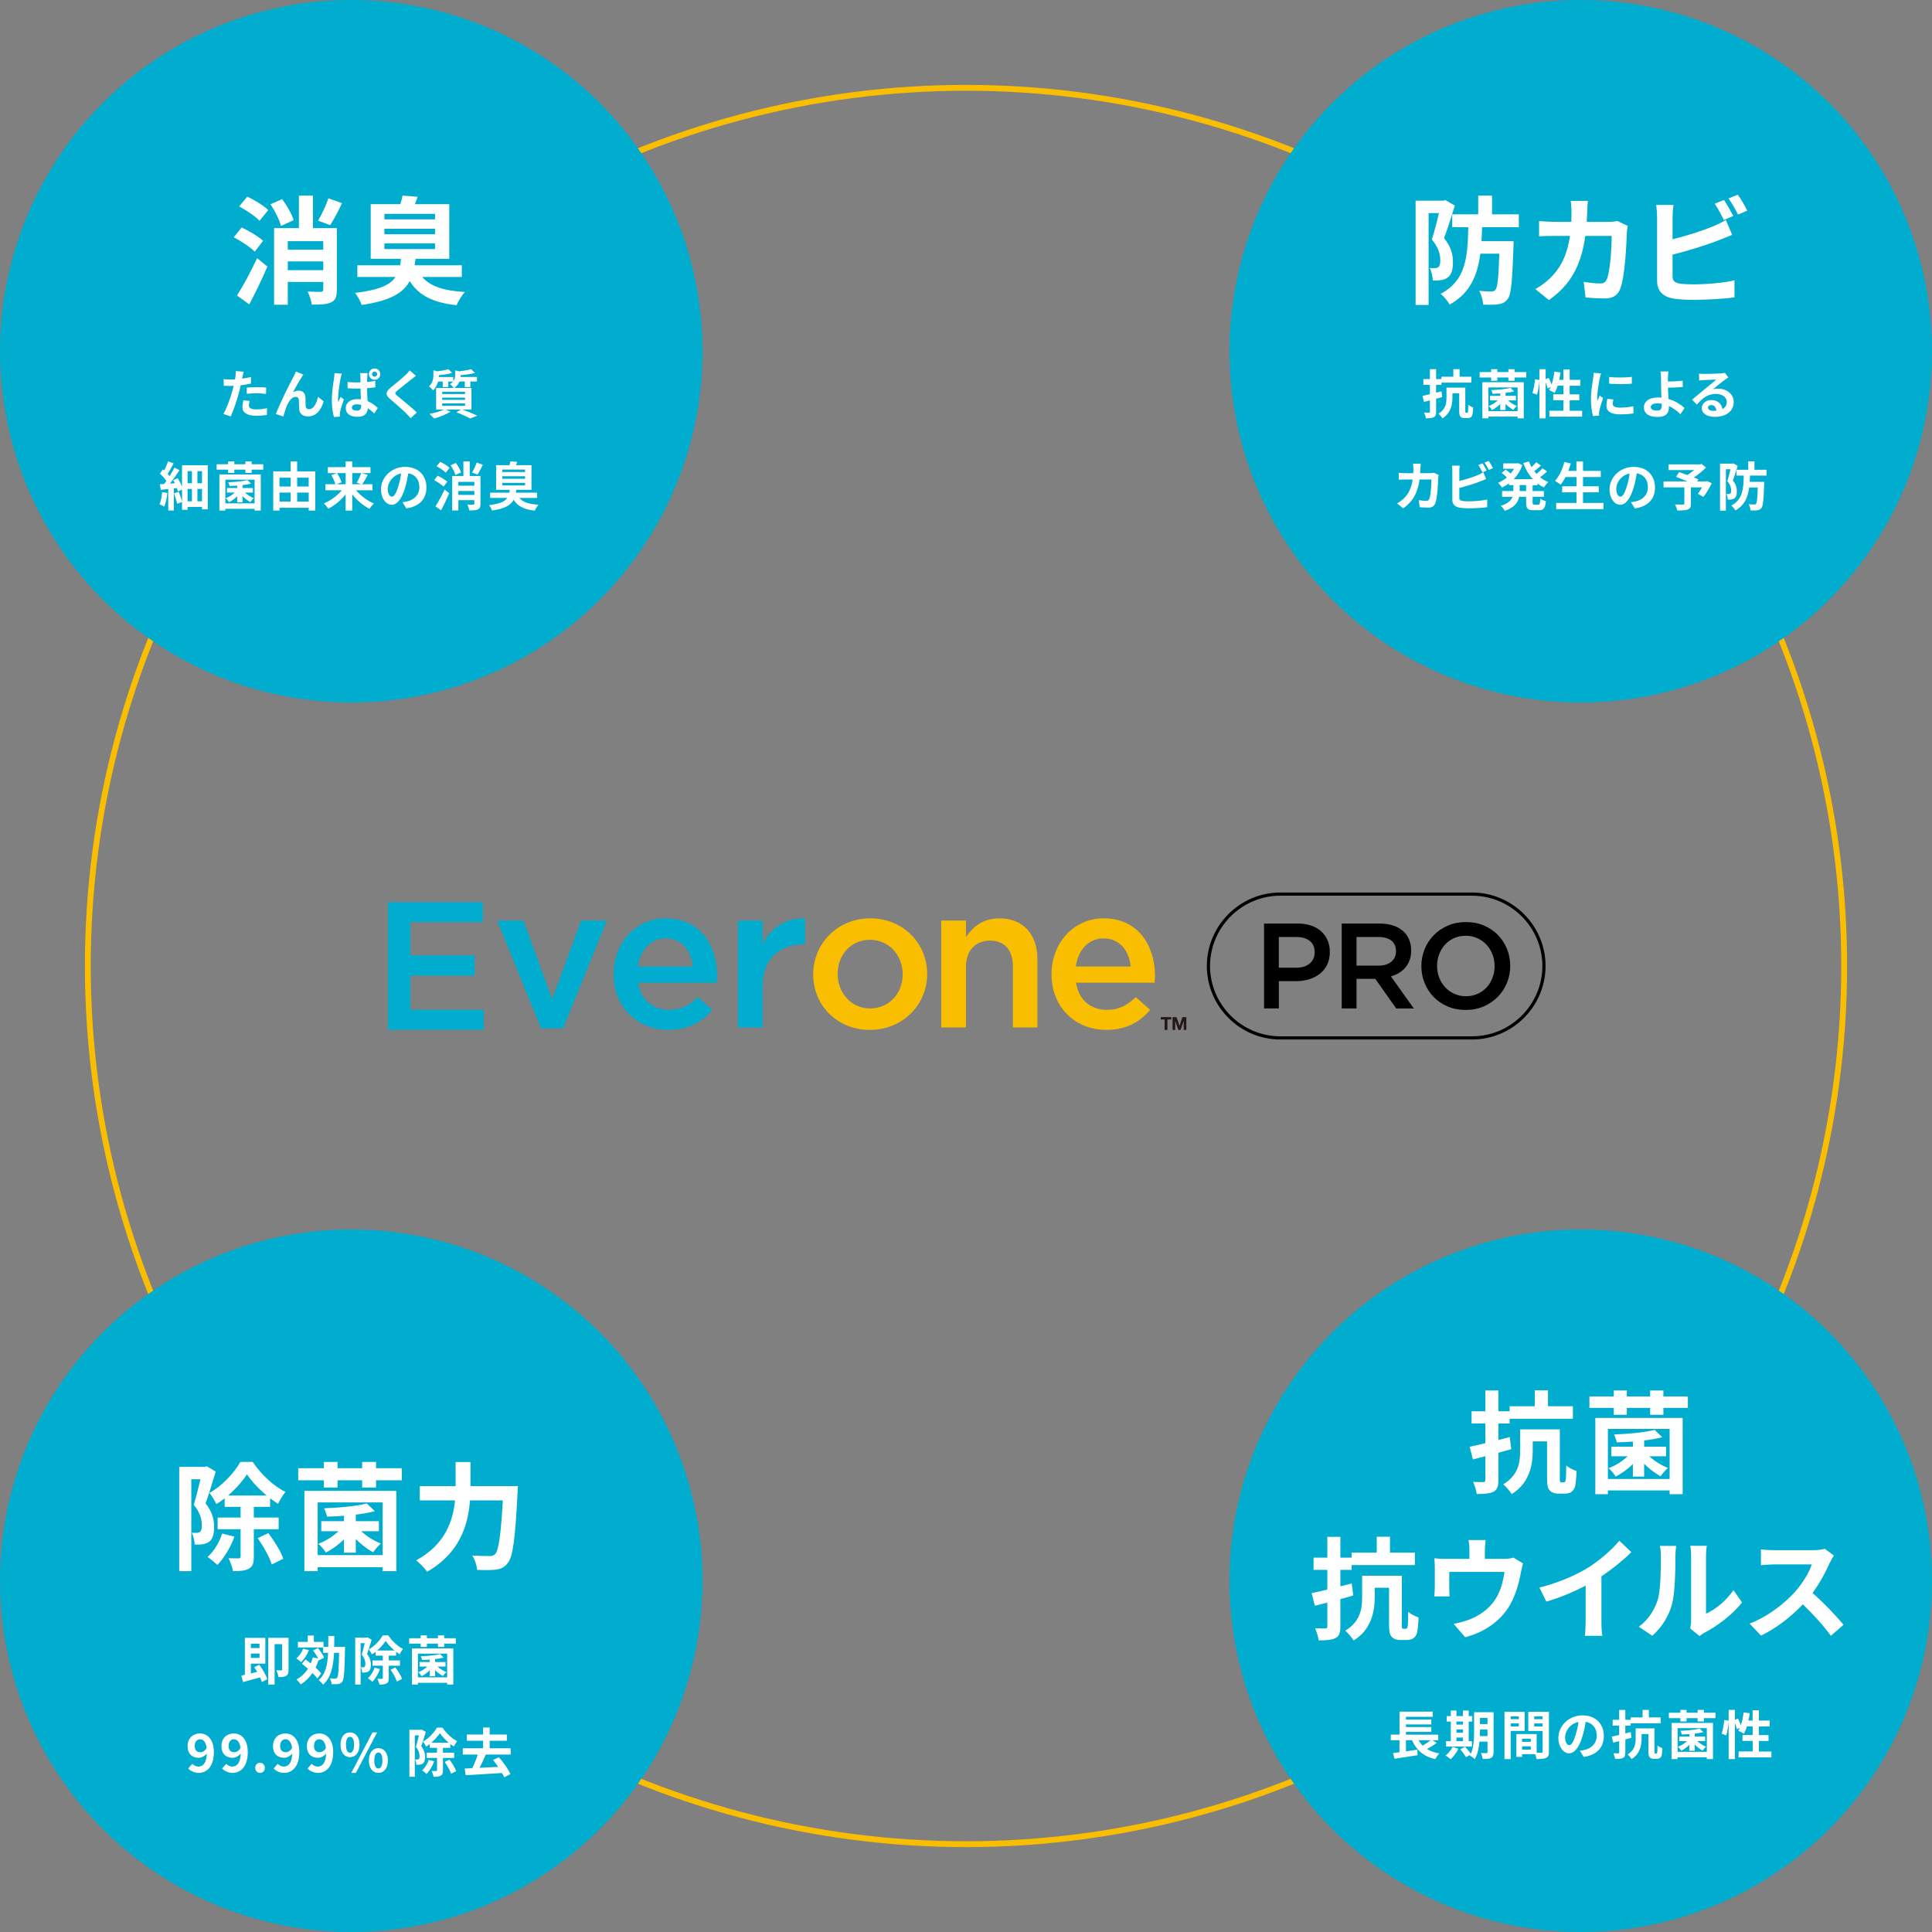 <?xml version="1.0" encoding="UTF-8"?><svg id="b" xmlns="http://www.w3.org/2000/svg" viewBox="0 0 660 660"><rect x="0" y="0" width="660" height="660" fill="#808080" stroke="none"/><g id="c"><circle cx="330" cy="330" r="300" style="fill:none; stroke:#f9be00; stroke-miterlimit:10; stroke-width:2px;"/><circle cx="120" cy="540" r="120" style="fill:#00adce;"/><path d="M73.71,502.69c-1.04,3.4-2.36,7.76-3.48,10.88,2.4,3.04,2.92,5.72,2.92,8.04,0,2.56-.52,4.24-1.76,5.12-.64.44-1.4.68-2.32.84-.68.08-1.64.12-2.56.08-.04-1.12-.4-2.92-1.04-4.04.72.04,1.24.04,1.76.04.44-.04.8-.12,1.12-.36.44-.32.6-1.12.6-2.24,0-1.84-.52-4.32-2.76-7,.8-2.52,1.64-6,2.28-8.72h-3.12v31.4h-4.12v-35.63h8.68l.68-.2,3.12,1.8ZM80.07,524.93c-1.28,3.68-3.56,7.36-5.8,9.68-.76-.72-2.36-2.08-3.36-2.72,2.16-1.96,4-4.92,5-8l4.16,1.04ZM86.71,522.41v9.4c0,2.12-.36,3.36-1.72,4.08-1.24.72-3.04.84-5.4.84-.2-1.28-.88-3.2-1.52-4.4,1.52.04,3,.04,3.52.04.44-.04.6-.16.6-.6v-9.36h-7.84v-4h7.84v-3.64h-5.44v-2.92c-.92.72-1.88,1.4-2.88,1.96-.48-1.16-1.52-2.84-2.32-3.8,4.32-2.4,8.52-6.88,10.56-10.6h4.2c2.84,4.16,7.04,8.24,11.2,10.24-.88,1.08-1.88,2.76-2.52,4.08-.88-.56-1.8-1.2-2.72-1.88v2.92h-5.56v3.64h8.48v4h-8.48ZM91.11,510.89c-2.68-2.2-5.16-4.88-6.76-7.24-1.48,2.32-3.8,4.96-6.44,7.24h13.2ZM91.67,523.73c2.04,2.72,4.32,6.32,5.08,8.76l-3.92,1.96c-.68-2.4-2.84-6.2-4.8-9l3.64-1.72Z" style="fill:#fff;"/><path d="M137.27,501.57v4.12h-8.8v2.48h-4.76v-2.48h-8.4v2.48h-4.68v-2.48h-8.76v-4.12h8.76v-2.16h4.68v2.16h8.4v-2.16h4.76v2.16h8.8ZM104,509.29h31.39v27.44h-4.68v-1.36h-22.2v1.36h-4.52v-27.44ZM108.52,513.25v18h22.2v-18h-22.2ZM117.51,525.85c-1.84,1.84-4.08,3.48-6.2,4.52-.56-.92-1.72-2.32-2.56-3,2.44-.88,5-2.48,6.88-4.28h-5.88v-3.44h7.76v-1.84c-1.96.16-3.96.24-5.8.28-.16-.76-.6-2.08-1-2.84,5.16-.16,11.2-.76,14.6-1.64l2.76,2.64c-1.88.48-4.16.88-6.52,1.16v2.24h7.88v3.44h-6.04c1.84,1.72,4.4,3.32,6.72,4.2-.84.72-2.04,2.08-2.64,3-1.96-1.04-4.12-2.72-5.92-4.52v4.64h-4.04v-4.56Z" style="fill:#fff;"/><path d="M176.92,507.69s-.04,1.64-.12,2.28c-.8,15.92-1.6,21.92-3.36,24-1.2,1.56-2.36,2-4.08,2.24-1.48.2-3.96.2-6.4.08-.08-1.44-.72-3.56-1.64-4.92,2.52.2,4.88.2,5.92.2.84,0,1.32-.12,1.88-.64,1.2-1.24,2-6.48,2.64-18.36h-11.2c-.64,8.28-3.44,18-14.68,24.36-.76-1.2-2.56-3-3.72-3.88,9.92-5.4,12.6-13.48,13.28-20.48h-12.04v-4.88h12.24v-8.24h5.08v8.24h16.2Z" style="fill:#fff;"/><path d="M88.58,568.71c1.12,1.51,2.3,3.55,2.75,4.93l-1.89.95c-.13-.47-.34-1.01-.61-1.58-2.04.58-4.14,1.15-5.78,1.6l-.61-2.2c.36-.07.77-.16,1.21-.27v-12.62h6.99v8.8h-4.93v3.35l2.16-.54c-.32-.56-.67-1.12-1.01-1.62l1.73-.81ZM85.7,561.51v1.49h2.95v-1.49h-2.95ZM88.66,566.36v-1.48h-2.95v1.48h2.95ZM98.59,570.37c0,1.01-.16,1.71-.81,2.11-.67.4-1.51.45-2.67.45-.07-.65-.41-1.75-.74-2.34.7.05,1.44.04,1.69.04.23,0,.31-.09.31-.32v-8.64h-2.56v13.79h-2.18v-15.95h6.95v10.88Z" style="fill:#fff;"/><path d="M105.52,563.71c-.59,1.55-1.62,3.11-2.66,4.1-.36-.34-1.15-.97-1.62-1.28.97-.79,1.82-2.07,2.3-3.33l1.98.5ZM108.38,573.41c-.38-.56-.97-1.22-1.64-1.89-1.08,1.6-2.43,2.92-4,3.91-.29-.45-1.01-1.31-1.44-1.71,1.6-.86,2.9-2.11,3.89-3.65-.68-.61-1.39-1.19-2.04-1.69l1.21-1.49c.58.41,1.19.88,1.8,1.37.29-.65.52-1.35.72-2.07l1.78.38c-.4-.88-1.08-1.93-1.73-2.75l1.66-.83c.85.99,1.78,2.36,2.12,3.29l-1.78.95-.07-.2c-.29.94-.65,1.82-1.06,2.63.79.72,1.48,1.42,1.93,2.02l-1.35,1.75ZM117.87,562.59s0,.68-.02.96c-.14,7.4-.29,10.03-.88,10.84-.4.59-.81.79-1.4.88-.56.11-1.41.09-2.29.07-.04-.59-.27-1.42-.61-2,.81.05,1.55.07,1.89.07.27,0,.45-.05.63-.31.38-.49.54-2.68.65-8.48h-1.73c-.23,4.63-1.01,8.41-3.73,10.89-.32-.5-1.03-1.22-1.51-1.55,2.39-2.12,3.04-5.31,3.22-9.34h-1.69v-1.82h-8.64v-1.91h3.38v-2.16h2.09v2.16h3.29v1.69h1.62c.02-1.17.02-2.41.02-3.71h2.05c0,1.28-.02,2.52-.04,3.71h3.69Z" style="fill:#fff;"/><path d="M126.96,560.14c-.47,1.53-1.06,3.49-1.57,4.9,1.08,1.37,1.31,2.57,1.31,3.62,0,1.15-.23,1.91-.79,2.3-.29.2-.63.31-1.04.38-.31.04-.74.05-1.15.04-.02-.5-.18-1.31-.47-1.82.32.02.56.02.79.02.2-.02.36-.05.5-.16.2-.14.27-.5.27-1.01,0-.83-.23-1.95-1.24-3.15.36-1.13.74-2.7,1.03-3.92h-1.41v14.13h-1.85v-16.04h3.91l.31-.09,1.4.81ZM129.82,570.16c-.58,1.66-1.6,3.31-2.61,4.36-.34-.32-1.06-.94-1.51-1.22.97-.88,1.8-2.21,2.25-3.6l1.87.47ZM132.81,569.02v4.23c0,.95-.16,1.51-.77,1.84-.56.32-1.37.38-2.43.38-.09-.58-.4-1.44-.68-1.98.68.02,1.35.02,1.58.02.2-.02.27-.07.27-.27v-4.21h-3.53v-1.8h3.53v-1.64h-2.45v-1.31c-.41.32-.85.63-1.3.88-.22-.52-.68-1.28-1.04-1.71,1.94-1.08,3.83-3.1,4.75-4.77h1.89c1.28,1.87,3.17,3.71,5.04,4.61-.4.49-.85,1.24-1.13,1.84-.4-.25-.81-.54-1.22-.85v1.31h-2.5v1.64h3.82v1.8h-3.82ZM134.79,563.83c-1.21-.99-2.32-2.2-3.04-3.26-.67,1.04-1.71,2.23-2.9,3.26h5.94ZM135.05,569.62c.92,1.22,1.95,2.84,2.29,3.94l-1.76.88c-.31-1.08-1.28-2.79-2.16-4.05l1.64-.77Z" style="fill:#fff;"/><path d="M155.71,559.64v1.86h-3.96v1.12h-2.14v-1.12h-3.78v1.12h-2.11v-1.12h-3.94v-1.86h3.94v-.97h2.11v.97h3.78v-.97h2.14v.97h3.96ZM140.73,563.12h14.13v12.35h-2.11v-.61h-9.99v.61h-2.04v-12.35ZM142.76,564.9v8.1h9.99v-8.1h-9.99ZM146.82,570.57c-.83.83-1.84,1.57-2.79,2.04-.25-.41-.77-1.04-1.15-1.35,1.1-.4,2.25-1.12,3.1-1.93h-2.65v-1.55h3.49v-.83c-.88.07-1.78.11-2.61.13-.07-.34-.27-.94-.45-1.28,2.32-.07,5.04-.34,6.57-.74l1.24,1.19c-.85.22-1.87.4-2.93.52v1.01h3.55v1.55h-2.72c.83.77,1.98,1.49,3.03,1.89-.38.32-.92.94-1.19,1.35-.88-.47-1.85-1.22-2.67-2.03v2.09h-1.82v-2.05Z" style="fill:#fff;"/><path d="M64.3,604.14l1.4-1.6c.47.54,1.28.95,2.05.95,1.53,0,2.79-1.12,2.9-4.46-.74.92-1.87,1.46-2.74,1.46-2.23,0-3.83-1.3-3.83-4.02s1.91-4.3,4.19-4.3c2.52,0,4.79,1.93,4.79,6.39,0,4.95-2.47,7.09-5.15,7.09-1.64,0-2.84-.7-3.62-1.51ZM68.43,598.59c.7,0,1.55-.41,2.16-1.42-.27-2.18-1.17-3.01-2.27-3.01-.99,0-1.8.76-1.8,2.3,0,1.46.74,2.12,1.91,2.12Z" style="fill:#fff;"/><path d="M75.88,604.14l1.4-1.6c.47.54,1.28.95,2.05.95,1.53,0,2.79-1.12,2.9-4.46-.74.92-1.87,1.46-2.74,1.46-2.23,0-3.84-1.3-3.84-4.02s1.91-4.3,4.2-4.3c2.52,0,4.79,1.93,4.79,6.39,0,4.95-2.47,7.09-5.15,7.09-1.64,0-2.84-.7-3.62-1.51ZM80,598.59c.7,0,1.55-.41,2.16-1.42-.27-2.18-1.17-3.01-2.27-3.01-.99,0-1.8.76-1.8,2.3,0,1.46.74,2.12,1.91,2.12Z" style="fill:#fff;"/><path d="M87.18,603.92c0-.99.7-1.73,1.64-1.73s1.66.74,1.66,1.73-.7,1.73-1.66,1.73-1.64-.76-1.64-1.73Z" style="fill:#fff;"/><path d="M93.49,604.14l1.4-1.6c.47.54,1.28.95,2.05.95,1.53,0,2.79-1.12,2.9-4.46-.74.92-1.87,1.46-2.74,1.46-2.23,0-3.84-1.3-3.84-4.02s1.91-4.3,4.2-4.3c2.52,0,4.79,1.93,4.79,6.39,0,4.95-2.47,7.09-5.15,7.09-1.64,0-2.84-.7-3.62-1.51ZM97.61,598.59c.7,0,1.55-.41,2.16-1.42-.27-2.18-1.17-3.01-2.27-3.01-.99,0-1.8.76-1.8,2.3,0,1.46.74,2.12,1.91,2.12Z" style="fill:#fff;"/><path d="M105.06,604.14l1.4-1.6c.47.54,1.28.95,2.05.95,1.53,0,2.79-1.12,2.9-4.46-.74.92-1.87,1.46-2.74,1.46-2.23,0-3.83-1.3-3.83-4.02s1.91-4.3,4.19-4.3c2.52,0,4.79,1.93,4.79,6.39,0,4.95-2.47,7.09-5.15,7.09-1.64,0-2.84-.7-3.62-1.51ZM109.18,598.59c.7,0,1.55-.41,2.16-1.42-.27-2.18-1.17-3.01-2.27-3.01-.99,0-1.8.76-1.8,2.3,0,1.46.74,2.12,1.91,2.12Z" style="fill:#fff;"/><path d="M116.33,596.02c0-2.67,1.33-4.2,3.24-4.2s3.26,1.53,3.26,4.2-1.35,4.25-3.26,4.25-3.24-1.57-3.24-4.25ZM120.95,596.02c0-1.96-.61-2.7-1.39-2.7s-1.37.74-1.37,2.7.59,2.75,1.37,2.75,1.39-.79,1.39-2.75ZM127.25,591.82h1.57l-7.24,13.83h-1.57l7.24-13.83ZM126.01,601.4c0-2.68,1.35-4.21,3.24-4.21s3.26,1.53,3.26,4.21-1.37,4.25-3.26,4.25-3.24-1.58-3.24-4.25ZM130.64,601.4c0-1.96-.61-2.72-1.39-2.72s-1.37.76-1.37,2.72.59,2.74,1.37,2.74,1.39-.77,1.39-2.74Z" style="fill:#fff;"/><path d="M145.47,591.64c-.47,1.53-1.06,3.49-1.57,4.9,1.08,1.37,1.31,2.57,1.31,3.62,0,1.15-.23,1.91-.79,2.3-.29.2-.63.31-1.04.38-.31.04-.74.05-1.15.04-.02-.5-.18-1.31-.47-1.82.32.02.56.02.79.02.2-.02.36-.05.5-.16.2-.14.27-.5.27-1.01,0-.83-.23-1.95-1.24-3.15.36-1.13.74-2.7,1.03-3.92h-1.41v14.13h-1.85v-16.04h3.91l.31-.09,1.4.81ZM148.33,601.66c-.58,1.66-1.6,3.31-2.61,4.36-.34-.32-1.06-.94-1.51-1.22.97-.88,1.8-2.21,2.25-3.6l1.87.47ZM151.32,600.52v4.23c0,.95-.16,1.51-.77,1.84-.56.32-1.37.38-2.43.38-.09-.58-.4-1.44-.68-1.98.68.02,1.35.02,1.58.02.2-.02.27-.07.27-.27v-4.21h-3.53v-1.8h3.53v-1.64h-2.45v-1.31c-.41.32-.85.63-1.3.88-.22-.52-.68-1.28-1.04-1.71,1.95-1.08,3.83-3.1,4.75-4.77h1.89c1.28,1.87,3.17,3.71,5.04,4.61-.4.49-.85,1.24-1.13,1.84-.4-.25-.81-.54-1.22-.85v1.31h-2.5v1.64h3.82v1.8h-3.82ZM153.3,595.33c-1.21-.99-2.32-2.2-3.04-3.26-.67,1.04-1.71,2.23-2.9,3.26h5.94ZM153.55,601.12c.92,1.22,1.95,2.84,2.29,3.94l-1.76.88c-.31-1.08-1.28-2.79-2.16-4.05l1.64-.77Z" style="fill:#fff;"/><path d="M165.95,599.39c-.65,1.53-1.42,3.17-2.14,4.52,2.02-.09,4.21-.21,6.37-.32-.58-.85-1.19-1.66-1.76-2.38l2.03-.9c1.55,1.76,3.17,4.11,3.94,5.73l-2.14,1.12c-.18-.43-.45-.94-.76-1.48-4.47.31-9.17.58-12.42.74l-.31-2.27,2.58-.11c.68-1.37,1.39-3.12,1.87-4.65h-5.11v-2.16h6.93v-2.56h-5.56v-2.14h5.56v-2.38h2.25v2.38h5.87v2.14h-5.87v2.56h7.17v2.16h-8.5Z" style="fill:#fff;"/><circle cx="120" cy="120" r="120" style="fill:#00adce;"/><path d="M87.03,85.98c-1.48-1.52-4.64-3.6-7.16-4.92l2.68-3.36c2.48,1.16,5.72,3.08,7.32,4.56l-2.84,3.72ZM80.95,100.94c2-3.04,4.72-8.08,6.88-12.76l3.52,2.88c-1.84,4.28-4.04,8.88-6.2,12.92l-4.2-3.04ZM84.47,67.19c2.48,1.12,5.6,3.04,7.16,4.56l-2.96,3.68c-1.4-1.52-4.52-3.6-6.96-4.92l2.76-3.32ZM95.99,77.18c-.48-1.96-2.04-5.08-3.6-7.4l4-1.76c1.6,2.2,3.32,5.12,3.92,7.2l-4.32,1.96ZM115.07,98.98c0,2.32-.4,3.56-1.92,4.28-1.48.76-3.64.8-6.64.8-.16-1.28-.8-3.24-1.44-4.48,1.84.12,3.92.12,4.56.12.6-.04.8-.24.8-.76v-2.64h-12.12v7.8h-4.68v-26.16h8.48v-11.12h4.8v11.12h8.16v21.04ZM98.31,82.38v2.92h12.12v-2.92h-12.12ZM110.43,92.3v-3h-12.12v3h12.12ZM116.83,69.39c-1.28,2.8-2.8,5.64-4.04,7.52l-4.12-1.52c1.2-2.04,2.72-5.24,3.52-7.64l4.64,1.64Z" style="fill:#fff;"/><path d="M144.24,94.62c2.76,3.24,7.44,4.72,14.56,5.12-1,1.12-2.24,3.12-2.84,4.52-8.08-.88-12.88-3.32-16-8.24-2.2,4.08-6.72,6.76-16.44,8.16-.32-1.24-1.4-3.08-2.24-4.12,8.16-.96,11.96-2.68,13.84-5.44h-13.04v-4h14.6c.12-.68.24-1.44.32-2.2h-10.36v-18.68h10.12c.32-1,.6-2.08.76-2.92l5.16.4c-.32.92-.64,1.76-.96,2.52h11.76v18.68h-11.52c-.12.76-.2,1.48-.32,2.2h16.12v4h-13.52ZM131.33,74.94h17.28v-1.88h-17.28v1.88ZM131.33,80.02h17.28v-1.88h-17.28v1.88ZM131.33,85.1h17.28v-1.96h-17.28v1.96Z" style="fill:#fff;"/><path d="M82.86,128.68c-.04.2-.09.43-.14.68,1.01-.14,2.02-.34,3.01-.58v2.25c-1.08.25-2.3.45-3.51.59-.16.77-.34,1.57-.54,2.3-.65,2.52-1.85,6.19-2.86,8.34l-2.5-.85c1.08-1.8,2.45-5.58,3.12-8.1.13-.49.27-.99.38-1.51-.41.02-.81.04-1.19.04-.86,0-1.55-.04-2.18-.07l-.05-2.25c.92.11,1.53.14,2.27.14.52,0,1.06-.02,1.62-.05.07-.4.13-.74.16-1.03.07-.67.11-1.4.05-1.82l2.75.22c-.14.49-.31,1.3-.38,1.69ZM85.02,138.46c0,.79.54,1.39,2.47,1.39,1.21,0,2.45-.14,3.75-.38l-.09,2.3c-1.01.13-2.23.25-3.67.25-3.02,0-4.66-1.04-4.66-2.86,0-.83.18-1.69.32-2.41l2.14.22c-.14.5-.25,1.1-.25,1.49ZM87.76,132.25c1.03,0,2.11.05,3.17.16l-.05,2.16c-.9-.11-2-.22-3.1-.22-1.22,0-2.34.05-3.48.18v-2.11c1.01-.09,2.3-.18,3.46-.18Z" style="fill:#fff;"/><path d="M103.1,128.82c-.88,1.3-2.14,3.6-3.04,5.19.67-.38,1.39-.54,2.07-.54,1.35,0,2.16.85,2.23,2.34.04.81-.02,2.25.07,3.01.07.7.58.97,1.17.97,1.57,0,2.52-2.02,3.04-4.25l1.94,1.58c-.94,3.08-2.61,5.13-5.37,5.13-2,0-2.93-1.19-3.01-2.5-.07-.95-.05-2.43-.11-3.17-.05-.63-.41-1.01-1.06-1.01-1.22,0-2.23,1.26-2.88,2.72-.47,1.04-1.1,3.06-1.37,4.01l-2.54-.86c1.33-3.6,5.02-10.95,5.98-12.66.23-.49.58-1.08.88-1.84l2.56,1.03c-.18.25-.38.56-.58.85Z" style="fill:#fff;"/><path d="M116.34,129.27c-.27,1.21-.85,5.17-.85,6.97,0,.34.02.81.07,1.17.23-.63.54-1.24.79-1.84l1.12.86c-.5,1.49-1.1,3.31-1.3,4.3-.05.25-.11.65-.09.83,0,.2,0,.5.02.76l-2.02.14c-.38-1.24-.72-3.31-.72-5.74,0-2.72.54-6.12.76-7.51.05-.5.14-1.19.16-1.76l2.49.2c-.14.38-.36,1.3-.43,1.62ZM125.45,128.63c-.02.4-.05,1.08-.05,1.87.97-.09,1.93-.22,2.81-.4v2.21c-.88.13-1.84.23-2.83.31.04,1.75.13,3.19.2,4.41,1.51.61,2.65,1.55,3.49,2.32l-1.21,1.89c-.76-.7-1.49-1.31-2.21-1.8-.09,1.73-1.06,2.95-3.51,2.95s-4.03-1.04-4.03-2.94,1.55-3.1,4-3.1c.41,0,.81.02,1.19.07-.05-1.1-.13-2.41-.14-3.69-.43,0-.86.02-1.28.02-1.04,0-2.09-.04-3.13-.11l-.02-2.14c1.03.09,2.07.14,3.15.14.41,0,.85,0,1.26-.02,0-.88,0-1.6-.02-1.98,0-.29-.05-.85-.13-1.19h2.58c-.05.34-.09.77-.11,1.15ZM121.89,140.28c1.12,0,1.49-.58,1.49-1.64v-.31c-.49-.14-.95-.22-1.46-.22-1.01,0-1.71.41-1.71,1.1,0,.74.72,1.06,1.67,1.06ZM127.97,125.87c1.08,0,1.94.86,1.94,1.94s-.86,1.93-1.94,1.93-1.95-.85-1.95-1.93.86-1.94,1.95-1.94ZM127.97,128.68c.49,0,.88-.38.88-.86s-.4-.88-.88-.88-.88.38-.88.88.38.86.88.86Z" style="fill:#fff;"/><path d="M140.5,129.62c-1.17.94-3.55,2.77-4.75,3.8-.96.83-.94,1.03.04,1.87,1.35,1.13,4.77,3.83,6.61,5.62l-2.11,1.93c-.5-.56-1.03-1.13-1.57-1.67-1.1-1.13-3.75-3.38-5.38-4.79-1.8-1.53-1.66-2.48.14-4,1.42-1.15,3.89-3.15,5.1-4.32.52-.52,1.1-1.1,1.39-1.53l2.11,1.85c-.56.43-1.15.9-1.57,1.24Z" style="fill:#fff;"/><path d="M157.94,139.9c1.84.65,3.91,1.51,5.13,2.11l-2.48.95c-1.03-.59-2.86-1.44-4.68-2.12l1.62-.94h-5.26l1.64.72c-1.5.97-3.8,1.85-5.62,2.36-.38-.41-1.13-1.19-1.58-1.57,1.75-.32,3.71-.9,4.95-1.51h-2.67v-7.35h5.98c-.27-.45-.87-1.06-1.24-1.31.45-.29.79-.59,1.04-.9h-1.62v1.87h-1.91v-1.87h-1.58c-.27,1.03-.77,2.12-1.73,2.99-.29-.4-.97-1.08-1.4-1.33,1.31-1.19,1.53-2.67,1.53-3.85v-1.64l1.37.34c1.4-.16,2.84-.43,3.75-.72l1.31,1.26c-1.3.4-3.01.65-4.57.77v.09c0,.16,0,.36-.02.54h4.95v1.46c.52-.68.63-1.4.63-2.09v-1.64l1.44.34c1.49-.18,3.06-.45,4.03-.74l1.3,1.28c-1.39.4-3.24.63-4.92.77v.09c0,.16,0,.34-.02.52h5.64v1.55h-2.27v1.89h-1.91v-1.89h-1.82c-.31.79-.85,1.57-1.76,2.21h5.87v7.35h-3.11ZM151.06,134.6h7.81v-.77h-7.81v.77ZM151.06,136.6h7.81v-.77h-7.81v.77ZM151.06,138.6h7.81v-.79h-7.81v.79Z" style="fill:#fff;"/><path d="M57.18,168.41c-.18,1.71-.56,3.51-1.08,4.66-.36-.25-1.17-.63-1.62-.79.5-1.04.77-2.66.92-4.18l1.78.31ZM70.99,158.96v15.03h-1.98v-.81h-4.93v.97h-1.89v-2.65l-1.69.58c-.14-.94-.63-2.41-1.06-3.53l1.6-.52c.47,1.04.9,2.36,1.15,3.31v-4.11l-1.42.67c-.07-.34-.2-.74-.34-1.17l-1.04.11v7.56h-1.91v-7.35c-.92.09-1.78.18-2.56.27l-.31-1.89c.43-.02.94-.05,1.46-.09.25-.32.52-.67.77-1.03-.52-.81-1.42-1.78-2.2-2.52l1.01-1.46c.14.13.29.25.43.4.5-1.01,1.03-2.2,1.33-3.13l1.89.68c-.63,1.24-1.39,2.63-2.02,3.62.23.27.47.54.65.77.63-1.01,1.22-2.05,1.66-2.93l1.75.85c-.95,1.48-2.16,3.19-3.28,4.61l1.67-.13c-.18-.36-.36-.74-.56-1.06l1.55-.68c.56.92,1.12,2.02,1.46,2.95v-7.33h8.8ZM64.08,160.95v4.12h1.49v-4.12h-1.49ZM64.08,171.25h1.49v-4.23h-1.49v4.23ZM69.01,160.95h-1.57v4.12h1.57v-4.12ZM69.01,171.25v-4.23h-1.57v4.23h1.57Z" style="fill:#fff;"/><path d="M89.93,158.6v1.85h-3.96v1.12h-2.14v-1.12h-3.78v1.12h-2.11v-1.12h-3.94v-1.85h3.94v-.97h2.11v.97h3.78v-.97h2.14v.97h3.96ZM74.95,162.07h14.13v12.35h-2.11v-.61h-9.99v.61h-2.04v-12.35ZM76.98,163.85v8.1h9.99v-8.1h-9.99ZM81.03,169.52c-.83.83-1.84,1.57-2.79,2.04-.25-.41-.77-1.04-1.15-1.35,1.1-.4,2.25-1.12,3.1-1.93h-2.65v-1.55h3.49v-.83c-.88.07-1.78.11-2.61.13-.07-.34-.27-.94-.45-1.28,2.32-.07,5.04-.34,6.57-.74l1.24,1.19c-.85.22-1.87.4-2.93.52v1.01h3.55v1.55h-2.72c.83.77,1.98,1.49,3.03,1.89-.38.32-.92.94-1.19,1.35-.88-.47-1.85-1.22-2.67-2.04v2.09h-1.82v-2.05Z" style="fill:#fff;"/><path d="M107.71,161.03v13.38h-2.25v-.94h-9.98v.95h-2.14v-13.4h5.96v-3.4h2.21v3.4h6.19ZM95.48,163.19v3.01h3.82v-3.01h-3.82ZM95.48,171.34h3.82v-3.06h-3.82v3.06ZM101.51,163.19v3.01h3.94v-3.01h-3.94ZM105.46,171.34v-3.06h-3.94v3.06h3.94Z" style="fill:#fff;"/><path d="M121.62,167.47c1.55,1.87,3.85,3.6,6.1,4.54-.49.43-1.17,1.28-1.5,1.8-2.16-1.08-4.27-2.88-5.89-4.93v5.53h-2.27v-5.49c-1.64,2.02-3.75,3.78-5.91,4.86-.34-.52-1.01-1.37-1.51-1.8,2.27-.94,4.59-2.65,6.16-4.5h-5.65v-2.05h3.4c-.2-.86-.77-2.12-1.35-3.1l1.85-.7h-3.06v-2.05h6.07v-1.96h2.27v1.96h6.23v2.05h-2.99l2.07.61c-.63,1.17-1.31,2.38-1.89,3.19h3.49v2.05h-5.64ZM115.14,161.62c.63.97,1.3,2.25,1.53,3.13l-1.71.67h3.12v-3.8h-2.93ZM120.34,161.62v3.8h3.03l-1.51-.52c.52-.88,1.17-2.23,1.53-3.28h-3.04Z" style="fill:#fff;"/><path d="M138.83,173.7l-1.35-2.14c.68-.07,1.19-.18,1.67-.29,2.3-.54,4.11-2.2,4.11-4.83,0-2.49-1.35-4.34-3.78-4.75-.25,1.53-.56,3.19-1.08,4.88-1.08,3.64-2.63,5.87-4.59,5.87s-3.66-2.2-3.66-5.24c0-4.16,3.6-7.71,8.26-7.71s7.27,3.1,7.27,7.02-2.32,6.48-6.86,7.18ZM133.88,169.67c.76,0,1.46-1.13,2.2-3.57.41-1.33.76-2.86.95-4.36-2.97.61-4.57,3.24-4.57,5.22,0,1.82.72,2.7,1.42,2.7Z" style="fill:#fff;"/><path d="M151.52,166.23c-.67-.68-2.09-1.62-3.22-2.21l1.21-1.51c1.12.52,2.57,1.39,3.29,2.05l-1.28,1.67ZM148.78,172.96c.9-1.37,2.12-3.64,3.1-5.74l1.58,1.3c-.83,1.93-1.82,4-2.79,5.82l-1.89-1.37ZM150.37,157.77c1.12.5,2.52,1.37,3.22,2.05l-1.33,1.66c-.63-.68-2.04-1.62-3.13-2.21l1.24-1.49ZM155.55,162.27c-.22-.88-.92-2.29-1.62-3.33l1.8-.79c.72.99,1.5,2.3,1.76,3.24l-1.94.88ZM164.14,172.08c0,1.04-.18,1.6-.86,1.93-.67.34-1.64.36-2.99.36-.07-.58-.36-1.46-.65-2.02.83.05,1.76.05,2.05.05.27-.02.36-.11.36-.34v-1.19h-5.46v3.51h-2.11v-11.78h3.82v-5h2.16v5h3.67v9.47ZM156.59,164.61v1.31h5.46v-1.31h-5.46ZM162.05,169.07v-1.35h-5.46v1.35h5.46ZM164.93,158.76c-.58,1.26-1.26,2.54-1.82,3.38l-1.85-.68c.54-.92,1.22-2.36,1.58-3.44l2.09.74Z" style="fill:#fff;"/><path d="M177.41,170.12c1.24,1.46,3.35,2.12,6.55,2.3-.45.5-1.01,1.4-1.28,2.03-3.64-.4-5.8-1.49-7.2-3.71-.99,1.84-3.03,3.04-7.4,3.67-.14-.56-.63-1.39-1.01-1.85,3.67-.43,5.38-1.21,6.23-2.45h-5.87v-1.8h6.57c.05-.31.11-.65.14-.99h-4.66v-8.41h4.56c.14-.45.27-.94.34-1.31l2.32.18c-.14.41-.29.79-.43,1.13h5.29v8.41h-5.19c-.05.34-.09.67-.14.99h7.26v1.8h-6.08ZM171.59,161.26h7.78v-.85h-7.78v.85ZM171.59,163.55h7.78v-.85h-7.78v.85ZM171.59,165.83h7.78v-.88h-7.78v.88Z" style="fill:#fff;"/><circle cx="540" cy="120" r="120" style="fill:#00adce;"/><path d="M496.99,70.23c-1.08,3.52-2.48,7.96-3.68,11.12,2.56,3.12,3.04,5.88,3.04,8.24,0,2.64-.56,4.32-1.84,5.24-.64.48-1.44.76-2.36.88-.76.12-1.72.12-2.68.12-.04-1.24-.4-3.08-1.08-4.28.72.08,1.28.08,1.8.04.44,0,.8-.08,1.16-.32.48-.36.68-1.16.68-2.32,0-1.88-.56-4.4-2.88-7.12.84-2.6,1.76-6.24,2.4-9.04h-3.52v31.39h-4.44v-35.63h9.48l.68-.2,3.24,1.88ZM506.3,77.62c-.04,1.64-.12,3.24-.2,4.76h10.96s-.04,1.36-.04,1.96c-.4,11.68-.76,16.28-2,17.84-.88,1.16-1.8,1.56-3.16,1.76-1.2.2-3.12.2-5.2.12-.04-1.4-.56-3.36-1.36-4.72,1.72.2,3.36.24,4.16.24.68,0,1.04-.16,1.4-.6.72-.76,1.08-4.08,1.32-12.32h-6.48c-1,7.52-3.52,13.56-10.52,17.4-.56-1.16-1.92-2.8-3.04-3.68,8.6-4.52,9.24-12.4,9.44-22.76h-5.48v-4.4h8.88v-6.4h4.72v6.4h9.16v4.4h-12.56Z" style="fill:#fff;"/><path d="M542.21,72.19c-.04,1.24-.08,2.44-.16,3.6h7.52c1,0,2.04-.12,3-.28l3.48,1.68c-.12.64-.28,1.68-.28,2.12-.16,4.32-.64,15.48-2.36,19.56-.88,2.04-2.4,3.08-5.16,3.08-2.28,0-4.68-.16-6.6-.32l-.64-5.36c1.96.36,4.04.56,5.6.56,1.28,0,1.84-.44,2.28-1.4,1.16-2.52,1.68-10.52,1.68-14.84h-9c-1.48,10.56-5.28,16.84-12.44,21.92l-4.64-3.76c1.64-.92,3.64-2.28,5.24-3.92,3.72-3.68,5.72-8.16,6.6-14.24h-5.28c-1.36,0-3.56,0-5.28.16v-5.24c1.68.16,3.76.28,5.28.28h5.72c.04-1.12.08-2.28.08-3.48,0-.88-.12-2.72-.28-3.68h5.88c-.12.92-.2,2.6-.24,3.56Z" style="fill:#fff;"/><path d="M571.37,74.18v7.56c4.72-1.16,10.28-2.92,13.84-4.44,1.44-.56,2.8-1.2,4.36-2.16l2.16,5.08c-1.56.64-3.36,1.4-4.68,1.88-4.04,1.6-10.48,3.6-15.68,4.88v7.4c0,1.72.8,2.16,2.6,2.52,1.2.16,2.84.24,4.64.24,4.16,0,10.64-.52,13.92-1.4v5.84c-3.76.56-9.84.84-14.24.84-2.6,0-5-.16-6.72-.44-3.48-.64-5.48-2.56-5.48-6v-21.8c0-.88-.12-2.96-.32-4.16h5.92c-.2,1.2-.32,3.04-.32,4.16ZM592.13,73.79l-3.24,1.36c-.8-1.64-2.04-4-3.12-5.56l3.16-1.28c1,1.48,2.44,4,3.2,5.48ZM596.89,71.95l-3.16,1.36c-.84-1.68-2.12-4-3.24-5.52l3.16-1.28c1.08,1.48,2.56,4.04,3.24,5.44Z" style="fill:#fff;"/><path d="M492.69,135.63c-.68.2-1.39.4-2.09.58v4.39c0,1.06-.18,1.58-.78,1.91-.61.32-1.48.38-2.74.38-.05-.54-.34-1.4-.58-1.96.68.04,1.42.04,1.66.04.23-.02.32-.09.32-.34v-3.85l-2.02.52-.52-2.05c.72-.14,1.6-.34,2.54-.58v-3.19h-2.23v-1.98h2.23v-3.37h2.11v3.37h1.82v-.81h4.07v-2.57h2.14v2.57h4.03v2.02h-10.24v.77h-1.82v2.67c.61-.14,1.22-.31,1.84-.47l.25,1.96ZM501.13,141.01c.11,0,.2-.04.25-.09.07-.07.11-.22.14-.54.04-.36.05-1.13.05-2.11.41.36,1.12.72,1.68.9-.02.94-.13,2.02-.23,2.47-.13.45-.34.74-.65.94-.27.18-.72.25-1.1.25h-1.04c-.43,0-.97-.14-1.26-.47-.34-.32-.48-.74-.48-2.07v-5.92h-2.32v1.6c0,2.29-.58,5.2-3.4,6.93-.27-.43-.97-1.26-1.37-1.58,2.47-1.48,2.74-3.58,2.74-5.4v-3.49h6.43v7.83c0,.36,0,.58.05.67.05.05.13.09.2.09h.32Z" style="fill:#fff;"/><path d="M521.39,127.1v1.85h-3.96v1.12h-2.14v-1.12h-3.78v1.12h-2.11v-1.12h-3.94v-1.85h3.94v-.97h2.11v.97h3.78v-.97h2.14v.97h3.96ZM506.41,130.57h14.13v12.35h-2.11v-.61h-9.99v.61h-2.04v-12.35ZM508.45,132.35v8.1h9.99v-8.1h-9.99ZM512.5,138.02c-.83.83-1.84,1.57-2.79,2.04-.25-.41-.78-1.04-1.15-1.35,1.1-.4,2.25-1.12,3.1-1.93h-2.65v-1.55h3.49v-.83c-.88.07-1.78.11-2.61.13-.07-.34-.27-.94-.45-1.28,2.32-.07,5.04-.34,6.57-.74l1.24,1.19c-.85.22-1.87.4-2.94.52v1.01h3.55v1.55h-2.72c.83.77,1.98,1.49,3.03,1.89-.38.32-.92.94-1.19,1.35-.88-.47-1.85-1.22-2.66-2.04v2.09h-1.82v-2.05Z" style="fill:#fff;"/><path d="M540.48,140.31v2.03h-11.2v-2.03h4.81v-3.6h-3.48v-2h3.48v-2.95h-1.98c-.27.94-.63,1.8-1.01,2.48-.43-.27-1.4-.76-1.91-.97.18-.32.36-.67.54-1.04l-1.03.47c-.11-.54-.38-1.33-.68-2.07v12.3h-2.14v-12.87c-.11,1.51-.4,3.49-.81,4.77l-1.58-.58c.43-1.19.76-3.2.88-4.68l1.51.22v-3.67h2.14v3.4l1.04-.43c.36.7.74,1.57.99,2.27.45-1.31.77-2.86.95-4.39l2.09.29c-.13.85-.27,1.69-.45,2.5h1.44v-3.53h2.14v3.53h3.67v2.02h-3.67v2.95h3.29v2h-3.29v3.6h4.25Z" style="fill:#fff;"/><path d="M546.49,129.17c-.23,1.21-.87,4.81-.87,6.61,0,.34.02.81.07,1.17.27-.61.56-1.24.81-1.84l1.12.88c-.5,1.49-1.1,3.46-1.29,4.41-.05.27-.09.67-.09.85,0,.2.02.49.04.74l-2.09.14c-.36-1.24-.7-3.44-.7-5.89,0-2.7.56-5.74.76-7.13.05-.5.16-1.19.18-1.76l2.52.22c-.14.38-.38,1.28-.45,1.6ZM550.94,137.97c0,.79.68,1.28,2.52,1.28,1.6,0,2.94-.14,4.52-.47l.04,2.43c-1.17.22-2.61.34-4.65.34-3.1,0-4.59-1.1-4.59-2.95,0-.7.11-1.42.31-2.34l2.07.2c-.14.59-.21,1.03-.21,1.51ZM557.46,128.75v2.32c-2.21.2-5.47.22-7.74,0v-2.3c2.21.31,5.8.22,7.74-.02Z" style="fill:#fff;"/><path d="M569.8,129.02c-.02.41-.02.85-.02,1.31,1.44-.02,3.55-.09,5.04-.27l.07,2.14c-1.51.13-3.64.22-5.1.25.04,1.08.11,2.52.2,3.85,2.29.67,4.23,1.93,5.47,3.08l-1.39,2.14c-1.03-1.03-2.38-2.09-3.98-2.83.02.23.02.45.02.63,0,1.6-.81,3.12-3.84,3.12-2.57,0-4.68-.85-4.68-3.29,0-1.87,1.6-3.37,4.92-3.37.36,0,.72.02,1.06.05-.05-1.4-.12-2.93-.12-3.89,0-1.1,0-2.16-.02-2.93-.04-.88-.09-1.66-.2-2.11h2.72c-.09.52-.14,1.41-.16,2.11ZM566.11,140.26c1.15,0,1.57-.5,1.57-1.71,0-.16,0-.38-.02-.63-.47-.07-.97-.13-1.48-.13-1.4,0-2.25.49-2.25,1.26,0,.88.92,1.21,2.18,1.21Z" style="fill:#fff;"/><path d="M582.06,127.73c.96,0,4.81-.07,5.83-.16.74-.07,1.15-.13,1.37-.2l1.17,1.6c-.41.27-.85.52-1.26.83-.97.68-2.86,2.27-4,3.17.59-.14,1.13-.2,1.71-.2,3.06,0,5.38,1.91,5.38,4.54,0,2.84-2.16,5.1-6.52,5.1-2.5,0-4.39-1.15-4.39-2.95,0-1.46,1.31-2.81,3.22-2.81,2.23,0,3.58,1.37,3.84,3.08.99-.52,1.49-1.35,1.49-2.45,0-1.62-1.62-2.72-3.75-2.72-2.75,0-4.55,1.46-6.48,3.66l-1.64-1.69c1.28-1.03,3.46-2.86,4.52-3.75,1.01-.83,2.88-2.34,3.76-3.12-.92.02-3.4.13-4.36.18-.49.04-1.06.09-1.48.14l-.07-2.34c.51.07,1.13.09,1.64.09ZM585.3,140.35c.38,0,.72-.02,1.04-.05-.11-1.17-.77-1.93-1.75-1.93-.68,0-1.12.41-1.12.86,0,.67.74,1.12,1.82,1.12Z" style="fill:#fff;"/><path d="M485.22,160.02c-.02.56-.04,1.1-.07,1.62h3.39c.45,0,.92-.05,1.35-.13l1.57.76c-.05.29-.13.76-.13.95-.07,1.94-.29,6.97-1.06,8.8-.4.92-1.08,1.39-2.32,1.39-1.03,0-2.11-.07-2.97-.14l-.29-2.41c.88.16,1.82.25,2.52.25.58,0,.83-.2,1.03-.63.52-1.13.76-4.74.76-6.68h-4.05c-.67,4.75-2.38,7.58-5.6,9.87l-2.09-1.69c.74-.41,1.64-1.03,2.36-1.76,1.67-1.66,2.57-3.67,2.97-6.41h-2.38c-.61,0-1.6,0-2.38.07v-2.36c.76.07,1.69.13,2.38.13h2.58c.02-.5.04-1.03.04-1.57,0-.4-.05-1.22-.13-1.66h2.65c-.05.41-.09,1.17-.11,1.6Z" style="fill:#fff;"/><path d="M498.53,160.92v3.4c2.12-.52,4.63-1.31,6.23-2,.65-.25,1.26-.54,1.96-.97l.97,2.29c-.7.29-1.51.63-2.11.85-1.82.72-4.72,1.62-7.06,2.2v3.33c0,.77.36.97,1.17,1.13.54.07,1.28.11,2.09.11,1.87,0,4.79-.23,6.27-.63v2.63c-1.69.25-4.43.38-6.41.38-1.17,0-2.25-.07-3.03-.2-1.57-.29-2.47-1.15-2.47-2.7v-9.81c0-.4-.05-1.33-.14-1.87h2.66c-.09.54-.14,1.37-.14,1.87ZM507.88,160.74l-1.46.61c-.36-.74-.92-1.8-1.4-2.5l1.42-.58c.45.67,1.1,1.8,1.44,2.47ZM510.02,159.91l-1.42.61c-.38-.76-.96-1.8-1.46-2.49l1.42-.58c.48.67,1.15,1.82,1.46,2.45Z" style="fill:#fff;"/><path d="M523.57,165.71v2.03h3.84v1.96h-3.84v1.94c0,.65.07.76.58.76h1.39c.47,0,.56-.36.63-2.05.45.36,1.31.72,1.93.85-.21,2.38-.77,3.1-2.36,3.1h-1.96c-1.95,0-2.43-.63-2.43-2.63v-1.96h-2.38c-.4,1.89-1.58,3.67-4.91,4.79-.27-.49-.92-1.31-1.37-1.71,2.48-.76,3.56-1.87,4.02-3.08h-3.57v-1.96h3.85v-2.03h-1.51v-.59c-.76.56-1.57,1.03-2.39,1.42-.29-.49-.88-1.22-1.3-1.62,1.04-.43,2.07-1.06,2.99-1.85-.47-.47-1.19-1.08-1.78-1.53l1.35-1.12c.54.38,1.22.9,1.73,1.33.43-.5.81-1.04,1.13-1.62h-3.67v-1.84h4.7l.38-.07,1.42.67c-.63,1.89-1.66,3.49-2.92,4.79h6.52c-1.4-1.51-2.48-3.38-3.28-5.51l1.93-.54c.25.67.54,1.31.9,1.93.6-.54,1.19-1.17,1.6-1.67l1.62,1.15c-.74.67-1.57,1.37-2.3,1.91.25.32.52.63.79.94.74-.59,1.53-1.33,2.04-1.94l1.57,1.12c-.74.68-1.6,1.39-2.39,1.95.85.68,1.78,1.24,2.81,1.66-.5.41-1.15,1.26-1.48,1.84-.79-.38-1.53-.83-2.21-1.35v.58h-1.64ZM521.34,165.71h-2.21v2.03h2.21v-2.03Z" style="fill:#fff;"/><path d="M547.79,171.81v2.11h-16.19v-2.11h6.95v-3.62h-4.88v-2.07h4.88v-3.17h-3.73c-.52.99-1.08,1.91-1.68,2.61-.43-.34-1.39-.99-1.93-1.28,1.4-1.51,2.57-4,3.19-6.45l2.21.49c-.25.86-.54,1.71-.85,2.54h2.77v-3.24h2.25v3.24h6.07v2.09h-6.07v3.17h5.38v2.07h-5.38v3.62h6.99Z" style="fill:#fff;"/><path d="M558.51,173.7l-1.35-2.14c.68-.07,1.19-.18,1.67-.29,2.3-.54,4.11-2.2,4.11-4.83,0-2.49-1.35-4.34-3.78-4.75-.25,1.53-.56,3.19-1.08,4.88-1.08,3.64-2.63,5.87-4.59,5.87s-3.65-2.2-3.65-5.24c0-4.16,3.6-7.71,8.26-7.71s7.28,3.1,7.28,7.02-2.32,6.48-6.86,7.18ZM553.56,169.67c.76,0,1.46-1.13,2.2-3.57.41-1.33.76-2.86.95-4.36-2.97.61-4.57,3.24-4.57,5.22,0,1.82.72,2.7,1.42,2.7Z" style="fill:#fff;"/><path d="M584.76,165.06c-.81,1.69-1.87,3.49-2.88,4.7l-1.84-1.06c.43-.59.95-1.4,1.4-2.21h-3.8v5.6c0,1.13-.25,1.67-1.12,1.98-.83.31-2,.32-3.55.32-.11-.61-.45-1.49-.78-2.05,1.06.04,2.4.04,2.76.04.34-.02.45-.09.45-.36v-5.53h-7.11v-2.03h8.19c-1.33-.56-2.79-1.13-3.94-1.57l1.06-1.62c.81.29,1.82.63,2.83,1.01.77-.49,1.58-1.08,2.29-1.69h-8.7v-1.96h10.77l.49-.13,1.53,1.21c-1.15,1.15-2.65,2.4-4.16,3.42.59.23,1.13.43,1.55.63l-.43.7h2.85l.4-.14,1.75.76Z" style="fill:#fff;"/><path d="M593.63,159.14c-.49,1.58-1.12,3.58-1.66,5.01,1.15,1.4,1.37,2.65,1.37,3.71,0,1.19-.25,1.94-.83,2.36-.29.22-.65.34-1.06.4-.34.05-.77.05-1.21.05-.02-.56-.18-1.39-.49-1.93.32.04.58.04.81.02.2,0,.36-.04.52-.14.22-.16.31-.52.31-1.04,0-.85-.25-1.98-1.3-3.21.38-1.17.79-2.81,1.08-4.07h-1.58v14.13h-2v-16.04h4.27l.3-.09,1.46.85ZM597.83,162.47c-.02.74-.05,1.46-.09,2.14h4.93s-.02.61-.02.88c-.18,5.26-.34,7.33-.9,8.03-.4.52-.81.7-1.42.79-.54.09-1.4.09-2.34.05-.02-.63-.25-1.51-.61-2.12.78.09,1.51.11,1.87.11.31,0,.47-.07.63-.27.32-.34.49-1.84.59-5.54h-2.92c-.45,3.38-1.59,6.1-4.74,7.83-.25-.52-.86-1.26-1.37-1.66,3.87-2.04,4.16-5.58,4.25-10.25h-2.47v-1.98h4v-2.88h2.12v2.88h4.12v1.98h-5.65Z" style="fill:#fff;"/><circle cx="540" cy="540" r="120" style="fill:#00adce;"/><path d="M516.28,495.05c-1.44.42-2.93.84-4.41,1.22v9.27c0,2.24-.38,3.34-1.63,4.03-1.29.68-3.12.8-5.78.8-.11-1.14-.72-2.96-1.22-4.14,1.44.08,3,.08,3.5.08.49-.04.68-.19.68-.72v-8.13l-4.26,1.1-1.1-4.33c1.52-.3,3.38-.72,5.36-1.22v-6.72h-4.71v-4.18h4.71v-7.1h4.45v7.1h3.84v-1.71h8.59v-5.43h4.52v5.43h8.51v4.26h-21.62v1.63h-3.84v5.62c1.29-.3,2.58-.65,3.88-.99l.53,4.14ZM534.1,506.41c.23,0,.42-.08.53-.19.15-.15.23-.46.3-1.14.08-.76.11-2.39.11-4.45.87.76,2.36,1.52,3.53,1.9-.04,1.98-.27,4.25-.49,5.21-.27.95-.72,1.56-1.37,1.98-.57.38-1.52.53-2.32.53h-2.2c-.91,0-2.05-.3-2.66-.99-.72-.68-1.03-1.56-1.03-4.37v-12.5h-4.9v3.38c0,4.83-1.22,10.98-7.18,14.63-.57-.91-2.05-2.66-2.89-3.34,5.21-3.12,5.77-7.56,5.77-11.4v-7.37h13.56v16.53c0,.76,0,1.22.11,1.41.11.11.27.19.42.19h.68Z" style="fill:#fff;"/><path d="M576.6,477.05v3.91h-8.36v2.36h-4.52v-2.36h-7.98v2.36h-4.45v-2.36h-8.32v-3.91h8.32v-2.05h4.45v2.05h7.98v-2.05h4.52v2.05h8.36ZM544.99,484.38h29.83v26.06h-4.45v-1.29h-21.09v1.29h-4.29v-26.06ZM549.28,488.14v17.1h21.09v-17.1h-21.09ZM557.83,500.11c-1.75,1.75-3.88,3.3-5.89,4.29-.53-.87-1.63-2.2-2.43-2.85,2.32-.84,4.75-2.36,6.53-4.07h-5.58v-3.27h7.37v-1.75c-1.86.15-3.76.23-5.51.27-.15-.72-.57-1.98-.95-2.7,4.9-.15,10.64-.72,13.87-1.56l2.62,2.51c-1.79.46-3.95.84-6.19,1.1v2.13h7.48v3.27h-5.74c1.75,1.63,4.18,3.15,6.38,3.99-.8.68-1.94,1.98-2.51,2.85-1.86-.99-3.91-2.58-5.62-4.29v4.41h-3.84v-4.33Z" style="fill:#fff;"/><path d="M462.3,545.05c-1.44.42-2.93.84-4.41,1.22v9.27c0,2.24-.38,3.34-1.63,4.03-1.29.68-3.12.8-5.78.8-.11-1.14-.72-2.96-1.22-4.14,1.44.08,3,.08,3.5.08.49-.04.68-.19.68-.72v-8.13l-4.26,1.1-1.1-4.33c1.52-.3,3.38-.72,5.36-1.22v-6.72h-4.71v-4.18h4.71v-7.1h4.45v7.1h3.84v-1.71h8.59v-5.43h4.52v5.43h8.51v4.26h-21.62v1.63h-3.84v5.62c1.29-.3,2.58-.65,3.88-.99l.53,4.14ZM480.12,556.41c.23,0,.42-.08.53-.19.15-.15.23-.46.3-1.14.08-.76.11-2.39.11-4.45.87.76,2.36,1.52,3.53,1.9-.04,1.98-.27,4.25-.49,5.21-.27.95-.72,1.56-1.37,1.98-.57.38-1.52.53-2.32.53h-2.2c-.91,0-2.05-.3-2.66-.99-.72-.68-1.03-1.56-1.03-4.37v-12.5h-4.9v3.38c0,4.83-1.22,10.98-7.18,14.63-.57-.91-2.05-2.66-2.89-3.34,5.21-3.12,5.77-7.56,5.77-11.4v-7.37h13.56v16.53c0,.76,0,1.22.11,1.41.11.11.27.19.42.19h.68Z" style="fill:#fff;"/><path d="M507.25,529.59v2.93h6.61c1.6,0,2.51-.19,3.15-.42l3.31,2.01c-.3.84-.61,2.28-.76,3.04-.65,3.65-1.67,7.29-3.53,10.75-3.04,5.62-8.74,9.65-15.5,11.4l-3.95-4.56c1.71-.3,3.8-.87,5.36-1.48,3.15-1.18,6.5-3.42,8.62-6.5,1.94-2.77,2.93-6.38,3.38-9.76h-18.85v5.55c0,.87.04,2.05.11,2.81h-5.24c.11-.95.19-2.17.19-3.19v-6.57c0-.84-.04-2.36-.19-3.27,1.29.15,2.43.19,3.88.19h8.13v-2.93c0-1.06-.04-1.86-.3-3.5h5.85c-.19,1.63-.27,2.43-.27,3.5Z" style="fill:#fff;"/><path d="M542.48,535.56c3.91-2.43,8.25-6.23,10.71-9.23l4.1,3.91c-2.89,2.85-6.54,5.81-10.22,8.24v15.35c0,1.67.08,4.03.34,4.98h-6c.15-.91.27-3.31.27-4.98v-12.16c-3.91,2.05-8.74,4.1-13.41,5.47l-2.39-4.79c6.8-1.75,12.39-4.22,16.6-6.8Z" style="fill:#fff;"/><path d="M566.27,546.65c1.06-3.27,1.1-10.45,1.1-15.05,0-1.52-.11-2.54-.34-3.5h5.59c-.04.19-.27,1.86-.27,3.46,0,4.48-.11,12.5-1.14,16.34-1.14,4.29-3.53,8.02-6.76,10.9l-4.64-3.08c3.34-2.36,5.4-5.85,6.46-9.08ZM577.71,553.49v-22.15c0-1.71-.27-3.15-.3-3.27h5.66c-.04.11-.27,1.6-.27,3.31v19.87c3.08-1.33,6.84-4.33,9.38-8.02l2.93,4.18c-3.15,4.1-8.62,8.21-12.88,10.37-.84.46-1.29.84-1.63,1.14l-3.19-2.62c.15-.72.3-1.79.3-2.81Z" style="fill:#fff;"/><path d="M625.14,533.73c-1.29,2.96-3.42,7.03-5.96,10.45,3.76,3.27,8.36,8.13,10.6,10.87l-4.33,3.76c-2.47-3.42-6-7.29-9.57-10.75-4.03,4.25-9.08,8.21-14.29,10.68l-3.91-4.1c6.12-2.28,12.01-6.91,15.58-10.9,2.51-2.85,4.83-6.61,5.66-9.31h-12.88c-1.6,0-3.69.23-4.48.27v-5.4c1.03.15,3.34.27,4.48.27h13.41c1.63,0,3.15-.23,3.91-.49l3.12,2.32c-.3.42-.99,1.6-1.33,2.36Z" style="fill:#fff;"/><path d="M490.78,595.44c-1.03.74-2.23,1.46-3.31,2.03,1.15.72,2.54,1.24,4.2,1.55-.45.47-1.06,1.35-1.35,1.93-4.07-.94-6.46-3.08-7.96-6.48h-2.07v3.82c1.26-.18,2.59-.38,3.89-.58l.09,1.89c-2.75.45-5.73.9-7.9,1.22l-.49-1.96c.65-.07,1.39-.18,2.2-.27v-4.12h-2.97v-1.89h2.99v-7.85h11.36v1.75h-9.17v.95h8.66v1.66h-8.66v.9h8.66v1.66h-8.66v.94h11.04v1.89h-1.93l1.39.97ZM484.58,594.47c.4.7.86,1.31,1.42,1.87.95-.56,1.98-1.26,2.75-1.87h-4.18Z" style="fill:#fff;"/><path d="M498.22,597.38c-.63,1.31-1.69,2.72-2.67,3.6-.4-.38-1.22-.99-1.71-1.28.94-.7,1.87-1.84,2.38-2.92l2,.59ZM502.83,596.66h-8.84v-1.87h1.62v-6.68h-1.4v-1.87h1.4v-1.91h1.93v1.91h2.23v-1.91h1.96v1.91h1.22v1.87h-1.22v6.68h1.1v1.87ZM497.54,588.11v1.04h2.23v-1.04h-2.23ZM497.54,591.93h2.23v-1.13h-2.23v1.13ZM497.54,594.79h2.23v-1.22h-2.23v1.22ZM510.23,598.55c0,1.06-.2,1.62-.83,1.96-.63.34-1.55.4-2.88.38-.07-.56-.34-1.49-.61-2.03.77.05,1.64.04,1.89.04.27,0,.36-.09.36-.38v-3.55h-2.74c-.2,2.12-.65,4.38-1.62,6-.34-.38-1.22-1.03-1.69-1.21.05-.11.13-.2.18-.31l-1.49.85c-.36-.7-1.22-1.89-1.93-2.72l1.62-.88c.65.72,1.5,1.71,1.95,2.45,1.04-2.25,1.13-5.29,1.13-7.63v-6.61h6.66v13.65ZM508.16,593.06v-2.21h-2.59v.67c0,.47,0,.99-.02,1.55h2.61ZM505.57,586.85v2.11h2.59v-2.11h-2.59Z" style="fill:#fff;"/><path d="M516.07,591.3v9.63h-2.12v-16.13h6.9v6.5h-4.77ZM516.07,586.35v.95h2.77v-.95h-2.77ZM518.85,589.77v-1.03h-2.77v1.03h2.77ZM529.15,598.39c0,1.15-.23,1.78-.96,2.12-.7.36-1.75.41-3.29.41-.05-.45-.25-1.12-.47-1.67h-4.46v.92h-1.95v-7.78h.88v-.02l6.05.02v6.37c.7.02,1.37.02,1.6,0,.32,0,.43-.11.43-.4v-7.04h-4.9v-6.54h7.06v13.59ZM522.93,593.96h-2.97v1.08h2.97v-1.08ZM522.93,597.69v-1.12h-2.97v1.12h2.97ZM524.12,586.35v.95h2.86v-.95h-2.86ZM526.98,589.8v-1.06h-2.86v1.06h2.86Z" style="fill:#fff;"/><path d="M541.04,600.21l-1.35-2.14c.68-.07,1.19-.18,1.67-.29,2.3-.54,4.11-2.2,4.11-4.83,0-2.49-1.35-4.34-3.78-4.75-.25,1.53-.56,3.19-1.08,4.88-1.08,3.64-2.63,5.87-4.59,5.87s-3.66-2.2-3.66-5.24c0-4.16,3.6-7.71,8.26-7.71s7.27,3.1,7.27,7.02-2.32,6.48-6.86,7.18ZM536.08,596.18c.76,0,1.46-1.13,2.2-3.57.41-1.33.76-2.86.95-4.36-2.97.61-4.57,3.24-4.57,5.22,0,1.82.72,2.7,1.42,2.7Z" style="fill:#fff;"/><path d="M557.33,593.64c-.68.2-1.39.4-2.09.58v4.39c0,1.06-.18,1.58-.77,1.91-.61.32-1.48.38-2.74.38-.05-.54-.34-1.4-.58-1.96.68.04,1.42.04,1.66.04.23-.02.32-.09.32-.34v-3.85l-2.02.52-.52-2.05c.72-.14,1.6-.34,2.54-.58v-3.19h-2.23v-1.98h2.23v-3.37h2.11v3.37h1.82v-.81h4.07v-2.57h2.14v2.57h4.03v2.02h-10.25v.77h-1.82v2.67c.61-.14,1.22-.31,1.84-.47l.25,1.96ZM565.78,599.02c.11,0,.2-.04.25-.09.07-.07.11-.22.14-.54.04-.36.05-1.13.05-2.11.41.36,1.12.72,1.67.9-.02.94-.13,2.02-.23,2.47-.13.45-.34.74-.65.94-.27.18-.72.25-1.1.25h-1.04c-.43,0-.97-.14-1.26-.47-.34-.32-.49-.74-.49-2.07v-5.92h-2.32v1.6c0,2.29-.58,5.2-3.4,6.93-.27-.43-.97-1.26-1.37-1.58,2.47-1.48,2.74-3.58,2.74-5.4v-3.49h6.43v7.83c0,.36,0,.58.05.67.05.05.13.09.2.09h.32Z" style="fill:#fff;"/><path d="M586.03,585.1v1.85h-3.96v1.12h-2.14v-1.12h-3.78v1.12h-2.11v-1.12h-3.94v-1.85h3.94v-.97h2.11v.97h3.78v-.97h2.14v.97h3.96ZM571.05,588.58h14.13v12.35h-2.11v-.61h-9.99v.61h-2.04v-12.35ZM573.09,590.36v8.1h9.99v-8.1h-9.99ZM577.14,596.03c-.83.83-1.84,1.57-2.79,2.04-.25-.41-.77-1.04-1.15-1.35,1.1-.4,2.25-1.12,3.1-1.93h-2.65v-1.55h3.49v-.83c-.88.07-1.78.11-2.61.13-.07-.34-.27-.94-.45-1.28,2.32-.07,5.04-.34,6.57-.74l1.24,1.19c-.85.22-1.87.4-2.94.52v1.01h3.55v1.55h-2.72c.83.77,1.98,1.49,3.03,1.89-.38.32-.92.94-1.19,1.35-.88-.47-1.85-1.22-2.67-2.04v2.09h-1.82v-2.05Z" style="fill:#fff;"/><path d="M605.13,598.32v2.03h-11.2v-2.03h4.81v-3.6h-3.48v-2h3.48v-2.95h-1.98c-.27.94-.63,1.8-1.01,2.48-.43-.27-1.4-.76-1.91-.97.18-.32.36-.67.54-1.04l-1.03.47c-.11-.54-.38-1.33-.68-2.07v12.3h-2.14v-12.87c-.11,1.51-.4,3.49-.81,4.77l-1.58-.58c.43-1.19.76-3.2.88-4.68l1.51.22v-3.67h2.14v3.4l1.04-.43c.36.7.74,1.57.99,2.27.45-1.31.77-2.86.95-4.39l2.09.29c-.13.85-.27,1.69-.45,2.5h1.44v-3.53h2.14v3.53h3.67v2.02h-3.67v2.95h3.29v2h-3.29v3.6h4.25Z" style="fill:#fff;"/><path d="M453.38,329.54c-.61,1.24-1.44,2.28-2.49,3.11-1.05.83-2.29,1.46-3.7,1.89-1.41.43-2.92.64-4.53.64h-5.78v9.33h-5.06v-29.02h11.44c1.69,0,3.21.23,4.58.68s2.53,1.11,3.48,1.97c.95.86,1.69,1.88,2.2,3.07.51,1.19.77,2.53.77,4.02,0,1.63-.31,3.07-.91,4.31ZM447.4,321.4c-1.14-.87-2.66-1.31-4.58-1.31h-5.95v10.49h5.95c1.94,0,3.47-.48,4.6-1.44,1.12-.96,1.69-2.23,1.69-3.81,0-1.75-.57-3.06-1.71-3.93Z"/><path d="M476.97,344.51l-7.15-10.12h-6.41v10.12h-5.06v-29.02h12.94c1.66,0,3.16.21,4.5.64,1.34.43,2.47,1.04,3.4,1.82.93.79,1.64,1.76,2.14,2.9.5,1.15.75,2.43.75,3.84,0,1.22-.17,2.3-.52,3.26-.35.95-.82,1.8-1.43,2.53-.61.73-1.33,1.35-2.18,1.87-.84.51-1.78.91-2.8,1.18l7.84,10.99h-6.01ZM475.3,321.32c-1.05-.82-2.54-1.23-4.45-1.23h-7.44v9.79h7.49c1.83,0,3.29-.44,4.37-1.33,1.08-.89,1.62-2.08,1.62-3.58,0-1.61-.53-2.82-1.58-3.64Z"/><path d="M514.8,335.76c-.75,1.82-1.8,3.42-3.15,4.79-1.35,1.37-2.96,2.45-4.81,3.26-1.85.8-3.9,1.2-6.14,1.2s-4.29-.39-6.14-1.18c-1.85-.79-3.44-1.86-4.77-3.21-1.33-1.35-2.36-2.94-3.11-4.77-.75-1.82-1.12-3.76-1.12-5.81s.37-3.98,1.12-5.81c.75-1.82,1.8-3.42,3.15-4.79,1.35-1.37,2.96-2.45,4.81-3.25,1.85-.8,3.9-1.2,6.14-1.2s4.28.39,6.14,1.18c1.85.79,3.44,1.86,4.77,3.21,1.33,1.35,2.36,2.94,3.11,4.77.75,1.82,1.12,3.76,1.12,5.81s-.37,3.98-1.12,5.8ZM509.85,326.04c-.48-1.26-1.16-2.36-2.03-3.3-.87-.94-1.91-1.69-3.13-2.24-1.22-.55-2.54-.83-3.98-.83s-2.76.27-3.96.81c-1.2.54-2.23,1.27-3.09,2.2-.86.93-1.53,2.02-2.01,3.28-.48,1.26-.73,2.59-.73,4s.24,2.74.73,4c.48,1.26,1.16,2.36,2.03,3.3.87.94,1.91,1.69,3.13,2.24,1.22.55,2.54.83,3.98.83s2.76-.27,3.96-.81c1.2-.54,2.23-1.27,3.09-2.2.86-.93,1.53-2.02,2.01-3.28.48-1.26.73-2.59.73-4s-.24-2.74-.73-4Z"/><path d="M396.54,348.27v-.81h3.58v.81h-1.31v3.56h-.96v-3.56h-1.31Z" style="fill:#231815;"/><path d="M401.92,347.47l1.02,3h.01l.97-3h1.35v4.37h-.9v-3.09h-.01l-1.07,3.09h-.74l-1.07-3.06h-.01v3.06h-.9v-4.37h1.35Z" style="fill:#231815;"/><path d="M132.56,308.17h32.37v6.86h-24.7v11.35h21.89v6.92h-21.89v11.66h25.01v6.86h-32.68v-43.66Z" style="fill:#00adce;"/><path d="M209.63,332.88v-.14c0-10.44,7.4-19.02,17.84-19.02,11.62,0,17.5,9.13,17.5,19.64,0,.76-.07,1.52-.14,2.35h-26.83c.9,5.95,5.12,9.27,10.51,9.27,4.08,0,6.98-1.52,9.89-4.36l4.91,4.36c-3.46,4.15-8.23,6.85-14.94,6.85-10.58,0-18.74-7.68-18.74-18.95ZM236.67,330.18c-.55-5.39-3.73-9.61-9.27-9.61-5.12,0-8.71,3.94-9.47,9.61h18.74Z" style="fill:#00adce;"/><path d="M169.83,314.48h8.99l9.82,26.84,9.89-26.84h8.78l-14.94,36.8h-7.54l-15.01-36.8Z" style="fill:#00adce;"/><path d="M252.09,314.48h8.44v8.23c2.28-5.46,8.06-9.27,14.49-8.99v8.85c-8.82,0-14.49,4.84-14.49,14.52v13.9h-8.44v-36.52Z" style="fill:#00adce;"/><path d="M277.8,332.95v-.14c0-10.44,8.3-19.09,19.5-19.09s19.43,8.51,19.43,18.95v.14c0,10.37-8.3,19.02-19.57,19.02s-19.36-8.51-19.36-18.88ZM308.37,332.95v-.14c0-6.43-4.63-11.76-11.2-11.76s-11,5.26-11,11.62v.14c0,6.36,4.63,11.69,11.13,11.69s11.07-5.26,11.07-11.55Z" style="fill:#f9be00;"/><path d="M321.55,314.48h8.44v5.6c2.35-3.39,5.74-6.36,11.41-6.36,8.23,0,13,5.53,13,13.97v23.31h-8.37v-20.75c0-5.67-2.83-8.92-7.82-8.92s-8.23,3.39-8.23,9.06v20.61h-8.44v-36.52Z" style="fill:#f9be00;"/><path d="M359.22,332.88v-.14c0-10.44,7.4-19.02,17.84-19.02,11.62,0,17.5,9.13,17.5,19.64,0,.76-.07,1.52-.14,2.35h-26.83c.9,5.95,5.12,9.27,10.51,9.27,4.08,0,6.98-1.52,9.89-4.36l4.91,4.36c-3.46,4.15-8.23,6.85-14.94,6.85-10.58,0-18.74-7.68-18.74-18.95ZM386.26,330.18c-.55-5.39-3.73-9.61-9.27-9.61-5.12,0-8.71,3.94-9.47,9.61h18.74Z" style="fill:#f9be00;"/><path d="M527.44,330c0,13.51-11.05,24.56-24.56,24.56h-65.5c-13.51,0-24.56-11.05-24.56-24.56s11.05-24.56,24.56-24.56h65.5c13.51,0,24.56,11.05,24.56,24.56Z" style="fill:none; stroke:#000; stroke-miterlimit:10; stroke-width:1.09px;"/></g></svg>